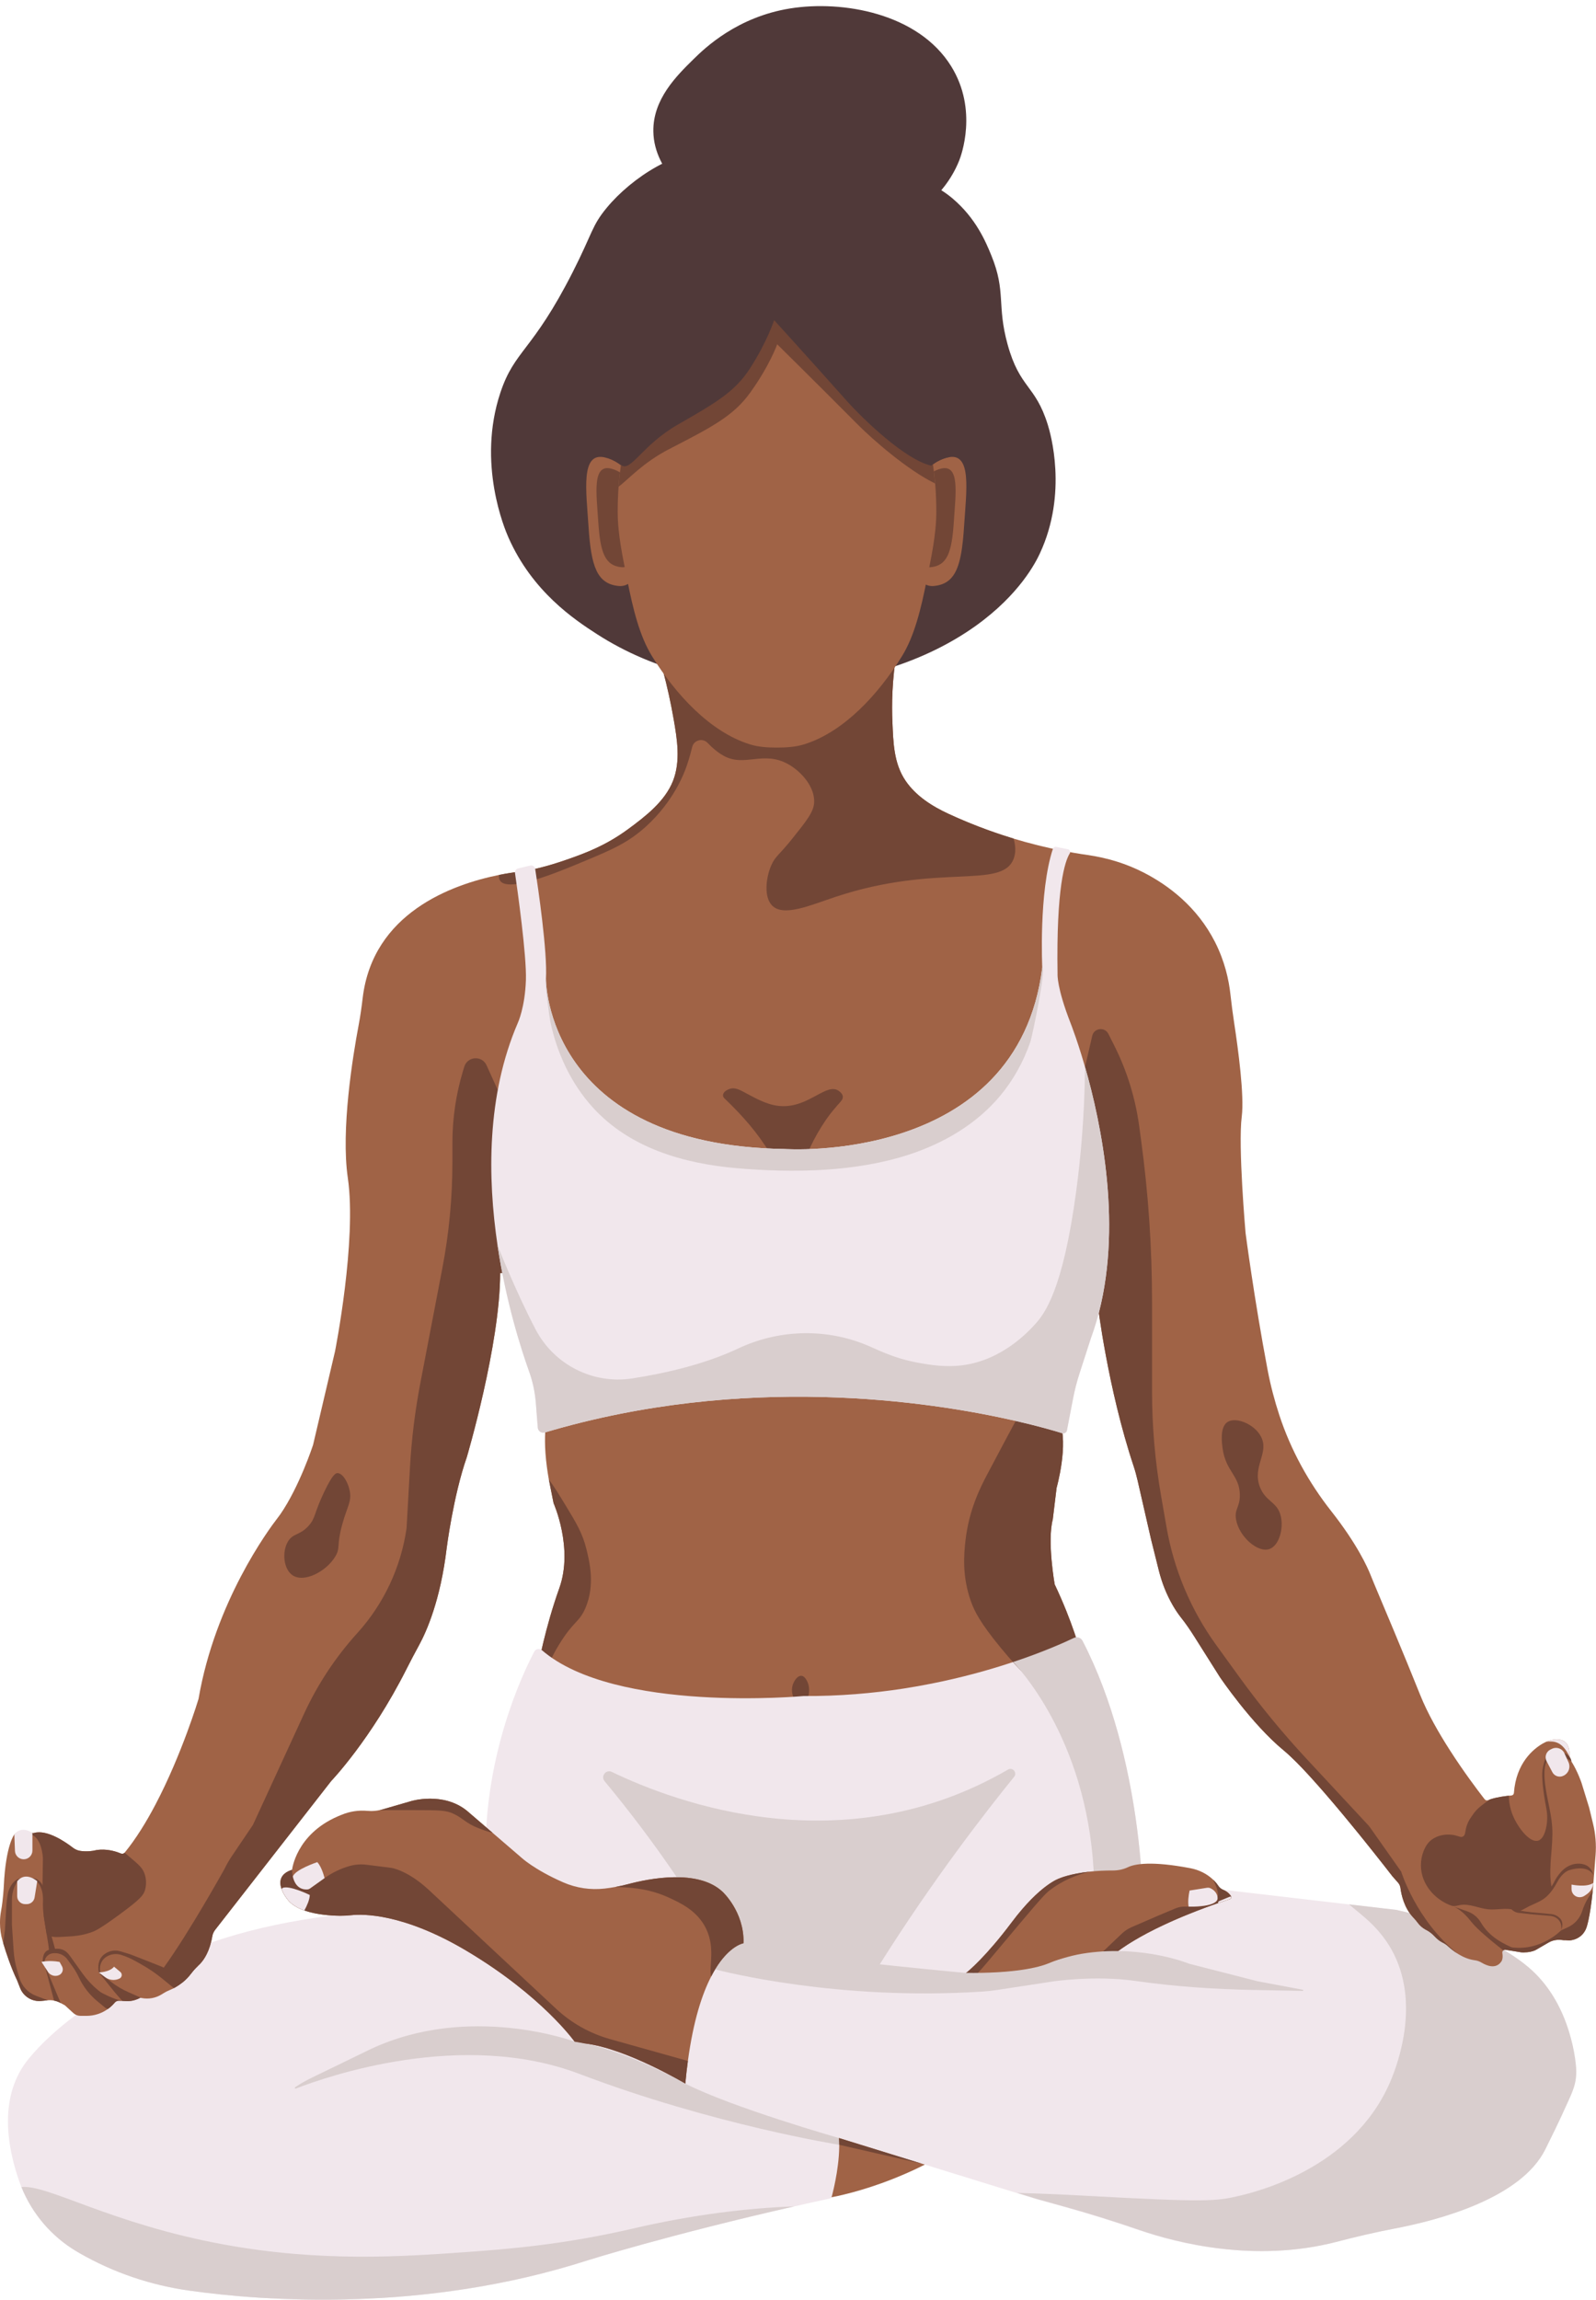 <?xml version="1.0" encoding="UTF-8"?><svg xmlns="http://www.w3.org/2000/svg" xmlns:xlink="http://www.w3.org/1999/xlink" height="490.4" preserveAspectRatio="xMidYMid meet" version="1.0" viewBox="0.0 -1.3 340.4 490.4" width="340.4" zoomAndPan="magnify"><defs><clipPath id="a"><path d="M 1 347 L 336 347 L 336 489.09 L 1 489.09 Z M 1 347"/></clipPath><clipPath id="b"><path d="M 0 137 L 340.371 137 L 340.371 429 L 0 429 Z M 0 137"/></clipPath><clipPath id="c"><path d="M 4 465 L 170 465 L 170 489.09 L 4 489.09 Z M 4 465"/></clipPath></defs><g><g id="change1_1"><path d="M 151.367 43.699 C 148.297 41.621 139.488 35.676 139.348 26.727 C 139.242 19.848 144.312 14.859 147.934 11.301 C 150.398 8.875 157.273 2.301 168.539 0.5 C 179.695 -1.285 195.855 1.5 202.879 12.844 C 208.656 22.176 204.953 31.992 204.594 32.898 C 201.211 41.422 193.578 45.41 190.859 46.785 C 178.051 53.242 161.848 50.777 151.367 43.699" fill="#503939"/></g><g id="change1_2"><path d="M 152.66 31.105 C 144.859 29.98 134.766 36.531 129.422 42.988 C 126.18 46.906 126.43 48.289 122.18 56.664 C 113.512 73.734 109.77 73.289 106.727 82.418 C 101.695 97.516 107.664 111.555 108.445 113.324 C 113.551 124.879 122.531 130.836 127.328 133.926 C 152.336 150.039 187.113 147.121 208.027 132.211 C 217.512 125.449 220.938 118.523 221.766 116.758 C 227.809 103.852 224.012 90.988 223.48 89.285 C 220.801 80.668 217.512 81.621 214.895 72.117 C 212.582 63.711 214.598 60.938 211.461 53.23 C 210.262 50.273 208.148 45.238 203.172 41.027 C 197.609 36.312 188.578 34.012 181.074 34.41 C 174.773 34.75 173.07 36.777 166.867 36.066 C 159.492 35.215 158.785 31.984 152.66 31.105" fill="#503939"/></g><g id="change2_1"><path d="M 176.098 467.457 C 176.098 467.457 191.559 465.316 207.234 454.324 L 183.215 450.254 L 176.098 451.461 L 176.098 467.457" fill="#a06346"/></g><g id="change2_2"><path d="M 230.441 350.996 L 218.566 355.781 L 216.805 356.492 L 204.184 359.75 L 196.711 360.785 L 181.523 362.887 L 180.641 363.008 L 152.68 363.008 L 128.047 359.953 L 120.367 356.41 L 116.586 354.66 L 114.812 353.848 C 114.812 353.848 116.238 345.906 119.293 337.355 C 122.348 328.809 118.07 319.238 118.07 319.238 L 117.055 314.16 C 116.887 313.234 116.75 312.352 116.641 311.52 C 115.539 303.211 117.055 299.492 117.055 299.492 L 141.684 296.645 L 154.102 295.422 L 174.316 294.199 L 191.355 294.199 L 206.625 296.234 L 216.754 299.113 L 217.859 299.43 L 225.965 301.73 C 228 306.617 225.352 315.98 225.352 315.98 L 224.539 322.699 C 223.316 327.383 224.945 336.543 224.945 336.543 C 228.812 344.684 230.441 350.996 230.441 350.996" fill="#a06346"/></g><g id="change3_1"><path d="M 169.016 358.199 C 169.258 357.215 170.062 355.977 170.926 356.047 C 171.812 356.121 172.301 357.551 172.359 357.719 C 173.043 359.738 171.965 362.441 170.926 362.496 C 169.918 362.551 168.527 360.156 169.016 358.199" fill="#724636"/></g><g id="change3_2"><path d="M 124.891 341.531 C 123.555 344.703 122.336 344.289 119.191 349.469 C 117.566 352.145 117.105 353.547 116.586 354.66 L 114.812 353.848 C 114.812 353.848 116.238 345.906 119.293 337.355 C 122.348 328.809 118.07 319.238 118.07 319.238 L 117.059 314.18 C 118.211 315.727 119.375 317.641 120.41 319.34 C 122.934 323.48 124.246 325.637 125.094 329.113 C 125.746 331.777 126.941 336.672 124.891 341.531" fill="#724636"/></g><g clip-path="url(#a)" id="change4_13"><path d="M 335.676 443.129 C 335.227 444.855 334.371 446.52 333.648 448.141 C 332.297 451.145 330.852 454.109 329.379 457.059 C 324.188 467.438 306.844 472.102 297.168 473.938 C 293.012 474.727 288.895 475.707 284.801 476.766 C 267.484 481.246 250.859 476.984 242.883 474.242 C 237.617 472.426 232.301 470.754 226.934 469.266 L 221.078 467.641 L 216.758 466.305 L 178.941 454.613 C 179.289 459.527 177.824 465.5 177.414 467.055 C 177.352 467.289 177.16 467.473 176.922 467.523 C 174.34 468.078 171.824 468.641 169.391 469.191 C 142.691 475.246 125.398 480.672 125.398 480.672 C 90.348 491.961 56.273 489.375 40.406 487.156 C 32.164 486 24.199 483.316 16.984 479.164 C 16.801 479.062 16.625 478.957 16.449 478.855 C 11.066 475.691 6.895 470.836 4.566 465.066 C 4.398 464.652 4.242 464.234 4.094 463.805 C 1.48 456.32 -0.352 445.613 6.105 437.719 C 17.098 424.281 39.898 414.918 39.898 414.918 C 67.176 403.312 104.578 405.93 104.578 405.93 C 100.988 383.562 107.918 364 111.969 354.98 C 112.191 354.484 112.406 354.02 112.609 353.59 C 113.145 352.453 113.609 351.543 113.949 350.891 C 114.27 350.289 115.062 350.137 115.582 350.586 C 131.215 364.098 171.406 360.359 171.406 360.359 C 178.988 360.406 186.129 359.777 192.645 358.777 C 194.762 358.449 196.812 358.086 198.785 357.688 C 205.105 356.43 210.691 354.875 215.332 353.355 C 215.586 353.27 215.836 353.188 216.086 353.105 C 222.512 350.969 227.027 348.934 229.047 347.969 C 229.723 347.645 230.531 347.914 230.879 348.578 C 237.457 361.254 240.66 375.66 242.215 386.395 C 243.117 392.641 243.465 397.641 243.594 400.328 C 243.617 400.781 243.633 401.172 243.645 401.492 C 243.66 401.848 243.664 402.113 243.672 402.281 C 243.676 402.43 243.676 402.496 243.676 402.496 L 247.523 402.16 L 257.516 401.277 L 262.418 401.852 L 287.516 404.777 L 297.621 405.961 C 297.621 405.961 315.738 409.625 325.852 418.234 C 327.914 419.992 329.664 422.094 331.086 424.398 C 332.535 426.762 333.648 429.328 334.461 431.98 C 335.031 433.844 335.469 435.754 335.746 437.68 C 336.012 439.535 336.152 441.285 335.676 443.129" fill="#f1e7ec"/></g><g id="change3_3"><path d="M 230.441 350.996 L 218.566 355.781 C 217.18 354.391 215.547 352.633 213.445 350.078 C 209.035 344.719 207.855 342.285 207.133 340.309 C 205.129 334.812 205.613 329.973 205.91 327.281 C 206.652 320.613 209.125 315.816 210.594 313.031 C 213.477 307.562 215.867 303.09 217.859 299.43 L 225.965 301.73 C 228 306.617 225.352 315.98 225.352 315.98 L 224.539 322.699 C 223.316 327.383 224.945 336.543 224.945 336.543 C 228.812 344.684 230.441 350.996 230.441 350.996" fill="#724636"/></g><g id="change5_1"><path d="M 335.879 443.129 C 335.43 444.855 334.578 446.52 333.852 448.141 C 332.5 451.148 331.055 454.109 329.582 457.059 C 324.391 467.438 307.047 472.102 297.371 473.938 C 293.215 474.727 289.098 475.707 285.004 476.77 C 267.688 481.246 251.062 476.984 243.09 474.238 C 237.82 472.426 232.504 470.754 227.133 469.266 L 221.281 467.641 L 216.961 466.309 C 221.258 466.43 226.246 466.625 231.766 466.93 C 257.25 468.344 259.488 468.086 264.336 466.93 C 267.812 466.102 288.188 461.246 296.297 443.113 C 297.461 440.516 303.098 427.066 297.316 415.426 C 294.531 409.828 290.305 407.004 287.719 404.781 L 297.824 405.961 C 297.824 405.961 315.941 409.625 326.055 418.234 C 328.121 419.988 329.871 422.094 331.289 424.398 C 332.742 426.762 333.852 429.328 334.664 431.98 C 335.234 433.84 335.676 435.754 335.949 437.68 C 336.215 439.535 336.355 441.285 335.879 443.129" fill="#d9cece"/></g><g clip-path="url(#b)" id="change2_8"><path d="M 340.309 394.289 L 339.762 401.277 C 339.742 401.445 339.73 401.605 339.715 401.766 C 339.109 407.895 338.336 409.828 338.336 409.828 C 337.316 412.477 334.672 412.477 334.672 412.477 L 333.719 412.414 L 333.23 412.387 L 332.727 412.352 C 332.559 412.344 332.391 412.344 332.227 412.352 C 331.543 412.387 330.871 412.586 330.273 412.93 L 329.371 413.453 L 327.547 414.512 C 326.77 414.898 325.902 415.012 325.211 415.02 C 324.773 415.023 324.402 414.992 324.168 414.961 C 323.984 414.938 323.883 414.918 323.883 414.918 L 321.098 414.473 C 320.914 414.445 320.75 414.5 320.629 414.602 C 320.477 414.734 320.391 414.938 320.426 415.156 C 320.645 416.418 320.219 416.953 320.219 416.953 C 319.047 418.711 317.035 417.836 315.992 417.207 C 315.547 416.934 315.051 416.766 314.531 416.699 C 312.008 416.383 309.832 414.645 308.816 413.699 C 308.457 413.359 308.035 413.105 307.59 412.887 C 306.973 412.59 306.367 412.031 305.914 411.551 C 305.422 411.027 304.852 410.578 304.215 410.254 C 304.195 410.242 304.176 410.234 304.156 410.223 C 303.297 409.77 302.773 409.23 302.469 408.82 C 302.141 408.387 301.793 407.965 301.414 407.57 C 299.473 405.539 298.883 402.699 298.707 401.387 C 298.703 401.363 298.699 401.34 298.699 401.316 C 298.684 401.195 298.656 401.074 298.625 400.965 C 298.535 400.66 298.379 400.379 298.164 400.137 L 298.109 400.074 L 297.012 398.836 C 297.012 398.836 294.238 395.238 290.5 390.605 C 285.168 384.008 277.871 375.312 273.805 371.965 C 266.883 366.266 260.16 356.289 260.16 356.289 L 254.676 347.598 C 253.801 346.215 252.875 344.863 251.855 343.582 C 251.203 342.758 250.609 341.844 250.09 340.938 C 248.773 338.648 247.809 336.176 247.164 333.613 L 245.508 326.977 L 242.629 314.391 C 242.398 313.383 242.129 312.387 241.805 311.406 C 236.23 294.668 234.105 276.691 234.105 276.691 L 232.848 276.109 L 218.758 269.609 L 212.934 266.922 L 145.551 268.551 L 121.988 269.539 L 121.969 269.539 L 111.883 269.961 L 106.672 270.18 C 106.672 285.445 99.547 309.469 99.547 309.469 C 96.695 317.609 95.27 328.809 95.27 328.809 C 93.961 339.859 90.992 346.547 89.402 349.469 C 88.465 351.188 87.551 352.918 86.668 354.668 C 79.098 369.668 70.637 378.48 70.637 378.48 L 51.305 403.266 L 45.91 410.188 C 45.895 410.211 45.871 410.234 45.855 410.262 C 45.801 410.332 45.75 410.41 45.703 410.488 C 45.492 410.824 45.348 411.195 45.281 411.586 C 45.215 411.969 45.145 412.328 45.059 412.672 C 44.359 415.566 43.137 417.082 42.328 417.805 C 42.281 417.844 42.238 417.887 42.195 417.93 C 41.664 418.422 41.188 418.969 40.746 419.547 C 40.461 419.926 40.16 420.27 39.855 420.578 L 39.785 420.648 C 39.461 420.977 39.133 421.262 38.812 421.516 C 38.191 422.008 37.594 422.379 37.086 422.645 C 36.723 422.836 36.406 422.977 36.164 423.074 C 35.727 423.246 35.305 423.465 34.906 423.715 L 34.504 423.965 C 33.219 424.77 31.676 425.051 30.199 424.754 C 30.109 424.734 30.016 424.715 29.926 424.691 C 29.531 424.914 29.117 425.086 28.688 425.207 C 28.098 425.379 27.48 425.445 26.859 425.41 L 26.805 425.41 L 26.066 425.367 L 26.039 425.367 L 25.426 425.332 C 25.188 425.32 24.961 425.379 24.762 425.492 C 24.648 425.562 24.547 425.648 24.457 425.754 C 24.348 425.887 24.23 426.016 24.109 426.141 C 24.078 426.18 24.039 426.215 24.004 426.25 C 23.906 426.348 23.805 426.441 23.703 426.535 C 23.477 426.746 23.234 426.938 22.98 427.113 C 21.672 428.043 20.094 428.559 18.457 428.559 L 17.176 428.559 C 16.602 428.559 16.051 428.344 15.629 427.953 L 13.844 426.316 L 12.945 425.828 L 12.855 425.781 C 12.441 425.555 11.992 425.395 11.531 425.305 C 11.09 425.215 10.637 425.195 10.184 425.238 L 10.18 425.238 L 8.797 425.379 C 6.844 425.57 5 424.445 4.289 422.617 L 3.664 421.023 C 2.352 418.281 1.316 415.164 0.688 413.062 C 0.637 412.887 0.586 412.723 0.539 412.562 C 0.18 411.328 0 410.051 0 408.77 L 0 408.566 C 0 407.746 0.086 406.934 0.234 406.129 C 0.664 403.863 0.812 400.871 0.812 400.871 C 1.219 392.117 3.055 389.879 3.055 389.879 C 4.426 388.508 5.91 389.074 6.566 389.449 C 6.766 389.559 7 389.602 7.223 389.559 C 7.254 389.559 7.281 389.551 7.309 389.543 C 10.113 388.785 14.094 391.582 15.535 392.695 C 15.996 393.055 16.531 393.289 17.105 393.383 C 18.602 393.613 19.949 393.34 19.949 393.34 C 20.336 393.242 20.715 393.18 21.086 393.148 C 21.199 393.137 21.312 393.129 21.426 393.121 C 23.34 393.027 25.012 393.609 25.793 393.941 C 26.066 394.055 26.383 393.984 26.578 393.766 C 26.586 393.758 26.594 393.75 26.602 393.738 C 29.004 390.797 31.211 387.207 33.156 383.504 C 38.82 372.738 42.344 360.973 42.344 360.973 C 45.887 340.258 57.305 324.848 59.18 322.422 C 59.379 322.164 59.574 321.91 59.762 321.641 C 63.867 315.723 66.77 306.82 66.77 306.82 L 71.453 286.871 C 71.453 286.871 76.137 263.258 74.184 249.879 C 72.684 239.598 75.238 223.941 76.504 217.23 C 76.859 215.352 77.121 213.461 77.348 211.559 C 79.488 193.406 96.332 187.309 106.426 185.273 C 108.164 184.922 109.711 184.695 110.938 184.543 C 110.98 184.535 111.027 184.531 111.074 184.523 C 113.379 184.234 116.684 183.508 121.41 181.824 C 124.777 180.633 129.184 179.027 133.949 175.52 C 137.633 172.809 141.824 169.598 143.547 165.203 C 145.188 161.016 144.422 156.297 143.684 152.086 C 143.07 148.559 142.301 145.047 141.371 141.59 C 141.273 141.227 141.172 140.863 141.074 140.504 C 157.816 139.453 174.562 138.402 191.309 137.352 C 190.234 143.707 190.172 148.988 190.34 152.719 C 190.527 157.031 190.617 161.449 193.117 165.156 C 195.336 168.441 198.809 170.629 202.348 172.262 C 207.57 174.676 213.984 177.125 221.484 178.98 C 223.129 179.383 224.734 179.742 226.297 180.051 C 227.219 180.234 228.125 180.398 229.02 180.551 C 230.016 180.727 230.996 180.879 231.953 181.016 C 236.172 181.621 240.277 182.867 244.055 184.828 C 249.219 187.504 255.328 192.059 259.148 199.59 C 261.219 203.676 262.09 207.609 262.434 210.777 C 262.656 212.812 262.926 214.836 263.23 216.855 C 264.078 222.387 265.418 232.355 264.844 236.793 C 264.031 243.102 265.66 261.629 265.66 261.629 C 265.66 261.629 267.492 275.676 270.344 290.742 C 271.008 294.25 271.891 297.52 272.859 300.465 C 275.301 307.898 279.102 314.805 283.941 320.949 C 289.465 327.969 291.684 332.934 292.32 334.551 C 292.559 335.152 292.797 335.746 293.051 336.344 C 294.641 340.102 299.547 351.734 302.914 360.156 C 304.465 364.035 306.871 368.238 309.262 371.957 C 312.195 376.531 315.105 380.375 316.336 381.969 C 316.465 382.129 316.574 382.27 316.664 382.383 C 316.676 382.395 316.68 382.402 316.691 382.414 C 316.734 382.465 316.789 382.508 316.848 382.539 C 316.871 382.555 316.902 382.566 316.93 382.574 C 317.031 382.613 317.137 382.621 317.242 382.605 C 317.285 382.598 317.332 382.586 317.375 382.566 C 317.473 382.527 317.574 382.488 317.68 382.449 C 317.715 382.441 317.754 382.426 317.789 382.414 C 317.84 382.395 317.887 382.379 317.938 382.359 C 318.629 382.141 319.398 381.969 320.117 381.848 C 320.746 381.742 321.34 381.668 321.812 381.617 C 321.914 381.609 322.008 381.602 322.098 381.594 C 322.152 381.586 322.203 381.582 322.25 381.574 C 322.289 381.574 322.324 381.57 322.359 381.566 C 322.641 381.547 322.871 381.316 322.891 381.031 C 323.359 374.574 327.109 371.602 329.043 370.488 C 329.242 370.371 329.445 370.27 329.656 370.172 C 329.715 370.145 329.777 370.117 329.836 370.094 C 330.324 369.887 330.84 369.738 331.363 369.668 C 334.406 369.254 334.766 371.523 334.742 372.789 C 334.742 372.926 334.75 373.062 334.766 373.195 C 334.777 373.262 334.785 373.324 334.797 373.387 C 334.859 373.715 334.984 374.031 335.156 374.312 L 335.156 374.316 C 335.164 374.328 335.176 374.336 335.18 374.348 C 336.508 376.461 337.316 378.887 337.316 378.887 L 338.945 384.18 L 339.77 387.59 C 340.305 389.777 340.484 392.043 340.309 394.289" fill="#a06346"/></g><g id="change3_4"><path d="M 216.18 177.52 C 210.922 175.926 206.297 174.082 202.352 172.262 C 198.812 170.629 195.336 168.441 193.117 165.152 C 190.617 161.445 190.527 157.031 190.34 152.719 C 190.176 148.992 190.234 143.707 191.309 137.352 C 178.645 138.145 163.945 138.941 151.281 139.734 C 149.449 141.355 148.066 143.184 147.309 145.207 C 146.867 144.414 146.293 143.715 145.555 143.148 C 144.43 142.297 142.949 141.758 141.371 141.59 C 142.297 145.047 143.07 148.559 143.684 152.082 C 144.422 156.297 145.188 161.016 143.547 165.203 C 141.824 169.598 137.633 172.809 133.949 175.52 C 129.184 179.023 124.777 180.629 121.41 181.824 C 116.59 183.539 113.242 184.262 110.938 184.543 C 109.707 184.691 108.168 184.922 106.426 185.273 C 106.371 185.758 106.441 186.18 106.672 186.512 C 108.453 189.086 118.914 184.719 124.383 182.438 C 130.387 179.934 133.914 178.461 137.816 174.906 C 143.695 169.551 145.91 163.574 146.367 162.285 C 146.512 161.875 147.098 160.219 147.629 158.008 C 147.984 156.508 149.867 156.004 150.93 157.125 C 151.992 158.254 153.16 159.199 154.309 159.844 C 158.828 162.379 162.793 158.645 168.148 161.676 C 170.938 163.254 173.793 166.488 173.645 169.816 C 173.559 171.809 172.027 173.723 168.965 177.555 C 166.102 181.133 165.348 181.266 164.484 183.254 C 163.371 185.82 162.859 189.961 164.688 191.805 C 167.117 194.254 172.816 191.742 178.125 189.973 C 200.004 182.672 213.676 188.441 216.191 181.828 C 216.711 180.465 216.609 178.98 216.18 177.52" fill="#724636"/></g><g id="change3_5"><path d="M 292.023 388.117 C 291.453 389.004 290.945 389.84 290.504 390.605 C 290.414 390.496 290.324 390.391 290.242 390.285 C 290.098 390.105 289.953 389.93 289.805 389.746 C 287.641 387.078 285.199 384.133 282.809 381.367 C 282.703 381.242 282.598 381.121 282.492 381 C 282.031 380.469 281.574 379.945 281.117 379.434 C 280.941 379.227 280.762 379.027 280.582 378.832 C 279.641 377.777 278.727 376.773 277.852 375.855 C 277.707 375.703 277.562 375.555 277.422 375.406 C 277.137 375.109 276.855 374.824 276.582 374.547 C 276.512 374.48 276.441 374.41 276.375 374.344 C 275.43 373.395 274.559 372.59 273.805 371.965 C 266.883 366.266 260.164 356.289 260.164 356.289 L 254.676 347.598 C 253.801 346.215 252.875 344.863 251.855 343.582 C 251.203 342.758 250.609 341.844 250.09 340.938 C 248.77 338.648 247.809 336.176 247.164 333.613 L 245.508 326.977 L 242.629 314.391 C 242.398 313.383 242.129 312.387 241.805 311.406 C 236.23 294.668 234.105 276.695 234.105 276.695 L 232.848 276.109 L 218.758 269.609 L 218.637 268.957 L 228.359 239.375 L 228.406 239.234 L 232.957 219.574 C 233.344 217.895 235.625 217.621 236.398 219.16 L 237.633 221.613 C 240.352 227.016 242.152 232.828 242.969 238.82 L 243.371 241.789 C 244.93 253.238 245.711 264.781 245.711 276.332 L 245.711 295.352 C 245.711 302.84 246.355 310.312 247.641 317.688 L 248.805 324.379 C 250.387 333.453 254.012 342.051 259.414 349.512 L 264.359 356.344 C 268.754 362.41 273.508 368.199 278.605 373.684 L 292.023 388.117" fill="#724636"/></g><g id="change3_6"><path d="M 325.211 415.016 C 324.441 415.027 323.883 414.918 323.883 414.918 L 321.098 414.473 C 320.918 414.441 320.75 414.496 320.629 414.602 C 318.137 412.641 314.969 410.02 313.805 408.504 C 311.961 406.105 310.363 405.379 310.078 405.266 L 312.969 406.281 C 314.219 406.723 315.258 407.609 315.918 408.758 C 316.434 409.648 317.312 410.793 318.812 411.926 C 320.652 413.32 323.301 414.375 325.211 415.016" fill="#724636"/></g><g id="change3_7"><path d="M 169.867 259.992 C 169.223 254.621 167.176 249.516 164.383 244.867 C 161.664 240.348 158.426 236.66 154.621 233.02 C 154.469 232.875 154.316 232.723 154.254 232.527 C 153.91 231.488 155.574 230.734 156.41 230.77 C 157.398 230.812 158.375 231.418 159.215 231.867 C 161.711 233.195 164.211 234.594 167.145 234.578 C 172.781 234.551 176.355 229.551 178.871 231.305 C 179.746 231.914 180.125 232.676 179.324 233.578 C 178.211 234.84 177.148 236.047 176.191 237.445 C 174.863 239.391 173.684 241.434 172.703 243.566 C 170.414 248.539 169.262 254.008 169.809 259.461 C 169.828 259.637 169.848 259.816 169.867 259.992" fill="#724636"/></g><g id="change2_3"><path d="M 202.152 96.238 C 201.504 96.387 200.852 96.629 200.215 96.953 C 200.211 96.953 200.211 96.957 200.211 96.957 C 200.105 97.012 200 97.066 199.898 97.125 C 199.891 97.129 199.879 97.133 199.871 97.137 C 199.766 97.199 199.66 97.262 199.559 97.324 C 199.516 97.352 199.477 97.375 199.438 97.402 C 199.363 97.449 199.289 97.496 199.219 97.547 C 199.176 97.574 199.129 97.605 199.086 97.637 C 199.016 97.684 198.949 97.734 198.879 97.785 C 198.836 97.816 198.789 97.848 198.746 97.883 C 198.676 97.938 198.605 97.992 198.539 98.047 C 198.496 98.078 198.457 98.109 198.418 98.145 C 198.328 98.219 198.238 98.293 198.152 98.371 C 198.133 98.387 198.113 98.402 198.094 98.418 C 197.988 98.512 197.887 98.609 197.781 98.711 C 197.746 98.742 197.715 98.777 197.68 98.812 C 197.609 98.879 197.539 98.949 197.469 99.023 C 197.43 99.062 197.391 99.105 197.352 99.145 C 197.285 99.215 197.223 99.285 197.16 99.355 C 197.121 99.398 197.082 99.441 197.043 99.484 C 196.977 99.562 196.914 99.637 196.848 99.715 C 196.816 99.758 196.781 99.797 196.746 99.84 C 196.668 99.938 196.59 100.035 196.512 100.137 C 196.496 100.16 196.477 100.184 196.461 100.207 C 196.363 100.332 196.27 100.461 196.176 100.594 C 196.156 100.625 196.133 100.66 196.113 100.691 C 196.043 100.793 195.973 100.895 195.906 100.996 C 195.875 101.043 195.848 101.09 195.816 101.137 C 195.758 101.23 195.699 101.328 195.641 101.426 C 195.609 101.473 195.578 101.523 195.551 101.574 C 195.492 101.676 195.434 101.773 195.379 101.879 C 195.352 101.926 195.324 101.973 195.297 102.023 C 195.234 102.141 195.172 102.266 195.105 102.391 C 195.09 102.422 195.074 102.449 195.059 102.48 C 194.98 102.641 194.902 102.801 194.828 102.965 C 194.816 102.992 194.805 103.016 194.793 103.043 C 194.73 103.18 194.672 103.316 194.609 103.461 C 194.59 103.512 194.566 103.562 194.547 103.617 C 194.5 103.734 194.449 103.852 194.406 103.973 C 194.383 104.031 194.359 104.094 194.336 104.152 C 194.293 104.273 194.25 104.391 194.211 104.512 C 194.188 104.57 194.168 104.633 194.145 104.695 C 194.102 104.824 194.059 104.961 194.016 105.098 C 194 105.145 193.984 105.195 193.969 105.246 C 193.914 105.43 193.859 105.621 193.809 105.812 C 193.801 105.836 193.797 105.863 193.789 105.887 C 193.746 106.055 193.703 106.219 193.66 106.391 C 193.645 106.457 193.633 106.527 193.617 106.594 C 193.586 106.727 193.559 106.855 193.531 106.988 C 193.516 107.066 193.496 107.148 193.48 107.227 C 193.457 107.352 193.434 107.477 193.41 107.602 C 193.398 107.688 193.383 107.773 193.367 107.855 C 193.348 107.988 193.328 108.117 193.309 108.25 C 193.297 108.332 193.281 108.414 193.27 108.496 C 193.25 108.66 193.227 108.828 193.211 109 C 193.203 109.047 193.195 109.09 193.191 109.137 C 192.367 116.707 195.031 124.051 199.16 123.66 C 200.035 123.578 200.785 123.383 201.438 123.059 C 203.848 121.863 204.863 118.953 205.387 113.836 C 205.477 112.93 205.555 111.961 205.621 110.914 C 206.109 103.312 207.348 95.047 202.152 96.238" fill="#a06346"/></g><g id="change2_4"><path d="M 125.516 110.914 C 126.066 119.473 127.309 123.223 131.98 123.66 C 136.105 124.051 138.773 116.707 137.949 109.137 C 137.121 101.562 133.031 97.168 128.988 96.238 C 123.793 95.047 125.027 103.312 125.516 110.914" fill="#a06346"/></g><g id="change3_8"><path d="M 127.594 109.871 C 128.016 116.438 128.969 119.316 132.551 119.652 C 135.719 119.949 137.766 114.316 137.133 108.508 C 136.496 102.695 133.355 99.32 130.258 98.609 C 126.27 97.695 127.219 104.035 127.594 109.871" fill="#724636"/></g><g id="change3_9"><path d="M 203.441 109.871 C 203.02 116.438 202.066 119.316 198.48 119.652 C 195.312 119.949 193.27 114.316 193.902 108.508 C 194.535 102.695 197.676 99.32 200.777 98.609 C 204.766 97.695 203.816 104.035 203.441 109.871" fill="#724636"/></g><g id="change5_2"><path d="M 216.297 377.586 C 210.367 384.887 198.953 399.566 187.629 417.586 C 186.535 419.324 185.441 421.098 184.355 422.895 C 183.934 422.863 183.508 422.828 183.086 422.797 C 174.18 422.066 165.293 420.207 156.477 418.738 C 155.926 417.742 155.355 416.723 154.766 415.691 C 148.523 404.754 140.09 391.945 128.949 378.516 C 128.066 377.457 129.254 375.941 130.492 376.539 C 144.258 383.18 179.965 396.383 214.984 376.047 C 215.973 375.473 217.02 376.695 216.297 377.586" fill="#d9cece"/></g><g id="change2_5"><path d="M 199.699 107.809 C 199.699 112.723 198.586 117.66 197.676 122.281 C 196.434 128.602 195.023 134.332 192.379 138.621 C 187.316 146.82 180.008 154.715 171.641 157.383 C 169.719 157.992 167.738 158.113 165.719 158.113 C 163.746 158.113 161.812 158.008 159.934 157.422 C 151.516 154.801 144.16 146.871 139.074 138.641 C 136.418 134.344 135.008 128.602 133.762 122.27 C 132.852 117.652 131.742 112.719 131.742 107.809 C 131.742 80.387 146.953 58.16 165.719 58.16 C 184.484 58.16 199.699 80.387 199.699 107.809" fill="#a06346"/></g><g id="change2_6"><path d="M 158.582 413.086 C 158.582 413.086 155.062 413.598 151.68 420.168 C 149.758 423.891 147.883 429.555 146.715 438.176 C 146.508 439.695 146.324 441.305 146.164 443.012 C 146.164 443.012 133.543 435.477 124.789 434.461 L 122.551 434.055 C 122.551 434.055 115.629 424.281 99.547 414.715 C 85.977 406.641 77.336 406.828 74.965 407.086 C 74.152 407.176 73.332 407.223 72.516 407.215 C 69.586 407.184 63.855 406.742 61.477 403.926 C 61.477 403.926 57.203 399.039 62.293 397.41 C 62.293 397.41 63.105 389.879 72.062 386.012 L 72.887 385.672 C 74.621 384.957 76.496 384.672 78.363 384.844 C 78.625 384.867 78.891 384.879 79.152 384.879 C 79.77 384.879 80.387 384.812 80.992 384.684 C 81.191 384.641 81.391 384.59 81.586 384.535 L 87.738 382.754 C 87.738 382.754 94.457 380.719 99.547 384.789 L 105.059 389.527 L 111.148 394.766 C 111.148 394.766 113.891 397.367 120.156 400.102 C 122.922 401.309 125.953 401.754 128.949 401.414 C 129.73 401.324 130.508 401.211 131.281 401.066 C 132.184 400.902 133.078 400.703 133.969 400.469 C 138.402 399.285 148.891 397.195 154.102 402.094 C 154.102 402.094 158.785 406.367 158.582 413.086" fill="#a06346"/></g><g id="change5_3"><path d="M 243.645 401.492 L 233.395 402.602 C 233.395 373.082 219.09 356.305 216.086 353.105 C 222.512 350.969 227.027 348.934 229.047 347.969 C 229.723 347.645 230.531 347.914 230.879 348.578 C 237.457 361.254 240.66 375.66 242.215 386.395 C 243.117 392.641 243.465 397.641 243.594 400.328 C 243.617 400.781 243.633 401.172 243.645 401.492" fill="#d9cece"/></g><g id="change2_7"><path d="M 262.32 403.672 C 259.559 404.551 245.82 409.098 237.973 415.121 C 237.973 415.121 236.68 415.137 234.824 415.254 C 231.512 415.473 226.402 416.02 223.688 417.418 C 220.617 419 212.613 419.434 208.434 419.555 C 207.18 419.59 206.27 419.598 205.941 419.602 C 205.855 419.602 205.809 419.602 205.809 419.602 C 205.809 419.602 205.852 419.57 205.93 419.508 C 206.629 418.961 210.305 415.914 215.785 408.605 C 221.891 400.465 225.965 399.242 225.965 399.242 C 225.965 399.242 228.109 398.266 232.477 397.801 C 233.879 397.652 235.504 397.555 237.359 397.562 C 238.465 397.562 239.562 397.34 240.559 396.863 C 242 396.172 245.523 395.477 253.91 397.078 C 255.719 397.43 257.41 398.254 258.738 399.52 C 258.855 399.633 258.977 399.75 259.09 399.871 C 259.367 400.168 259.621 400.477 259.82 400.789 C 260.078 401.191 260.449 401.508 260.895 401.684 C 261.398 401.887 262.066 402.277 262.551 403.035 C 262.703 403.27 262.586 403.586 262.32 403.672" fill="#a06346"/></g><g id="change4_1"><path d="M 335.18 400.566 C 335.18 400.566 338.402 401.258 339.844 400.199 C 339.762 401.176 339.246 402.062 338.441 402.621 L 338.012 402.914 C 337.688 403.141 337.301 403.262 336.906 403.262 C 335.953 403.262 335.18 402.488 335.18 401.535 L 335.18 400.566" fill="#f1e7ec"/></g><g id="change4_2"><path d="M 334.77 373.195 L 334.73 373.254 C 334.016 371.723 332.934 370.215 331.098 370.066 C 331.008 370.055 330.203 370.031 329.84 370.094 C 330.328 369.887 330.84 369.738 331.363 369.668 C 334.402 369.25 334.77 371.523 334.742 372.789 C 334.742 372.926 334.746 373.062 334.77 373.195" fill="#f1e7ec"/></g><g id="change3_10"><path d="M 330.066 374.281 C 330.023 374.324 329.98 374.363 329.941 374.402 C 330.004 374.324 330.051 374.289 330.066 374.281" fill="#724636"/></g><g id="change3_11"><path d="M 339.844 398.555 C 339.844 398.555 338.961 396.219 334.73 397.477 C 334.73 397.477 333.355 397.801 332.195 399.934 C 331.535 401.148 330.766 402.34 329.711 403.25 C 328.75 404.074 327.562 404.523 326.426 405.043 L 323.984 406.062 L 326.629 404.434 L 328.328 403.379 C 329.598 402.594 330.648 401.5 331.379 400.199 C 331.379 400.199 331.969 398.836 333.203 397.59 C 334.199 396.586 335.566 396.008 336.977 396.109 C 338.148 396.195 339.43 396.734 339.844 398.555" fill="#724636"/></g><g id="change3_12"><path d="M 332.941 410.336 C 332.941 410.336 333.395 408.676 331.961 407.695 C 331.566 407.426 331.102 407.281 330.629 407.242 L 326.426 406.875 L 323.91 406.598 C 323.184 406.516 322.527 406.117 322.121 405.508 L 321.949 405.246 C 322.945 405.785 324.035 406.137 325.16 406.281 L 326.629 406.469 L 330.82 406.852 C 331.105 406.875 331.383 406.941 331.648 407.047 C 332.461 407.379 333.828 408.27 332.941 410.336" fill="#724636"/></g><g id="change3_13"><path d="M 333.719 412.414 L 332.727 412.352 C 331.871 412.301 331.016 412.5 330.273 412.93 L 327.547 414.512 C 326.77 414.898 325.906 415.008 325.211 415.016 C 324.773 415.023 324.406 414.992 324.168 414.961 L 322.41 413.945 C 328.676 414.805 332.941 410.336 332.941 410.336 L 333.719 412.414" fill="#724636"/></g><g id="change3_14"><path d="M 339.715 401.762 C 339.109 407.895 338.336 409.828 338.336 409.828 C 337.316 412.473 334.672 412.473 334.672 412.473 L 333.719 412.414 L 333.23 412.387 L 332.941 410.336 L 334.402 409.664 C 335.137 409.328 335.781 408.844 336.305 408.254 C 336.828 407.66 337.227 406.961 337.469 406.191 C 337.773 405.227 338.191 404.301 338.711 403.434 L 339.715 401.762" fill="#724636"/></g><g id="change3_15"><path d="M 335.16 374.312 L 335.16 374.316 C 334.492 373.848 333.801 373.395 333.02 373.164 C 332.238 372.934 331.348 372.961 330.672 373.414 C 329.938 373.906 329.605 374.766 329.477 375.664 C 329.43 375.977 329.406 376.297 329.402 376.605 C 329.328 380.555 330.812 384.375 331.059 388.316 C 331.32 392.41 330.246 396.535 330.832 400.594 C 330.867 400.82 330.902 401.059 330.836 401.277 C 330.766 401.508 330.59 401.688 330.418 401.855 C 328.77 403.469 326.883 404.832 324.832 405.887 C 324.59 406.012 324.34 406.133 324.066 406.16 C 323.691 406.199 323.324 406.055 322.961 405.957 C 321.176 405.465 319.273 406.012 317.434 405.84 C 315.379 405.645 313.383 404.551 311.355 404.938 C 310.938 405.02 310.523 405.16 310.098 405.148 C 309.73 405.137 309.383 405.008 309.047 404.863 C 306.43 403.754 304.242 401.551 303.41 398.832 C 302.793 396.816 302.988 394.547 303.969 392.676 C 304.469 391.723 305.031 391.121 305.961 390.609 C 307.312 389.855 308.746 389.883 309.273 389.91 C 310.992 390.004 311.473 390.68 312.074 390.285 C 312.633 389.918 312.41 389.215 312.891 387.844 C 313.188 386.984 313.562 386.457 314.312 385.398 C 314.312 385.398 314.402 385.277 314.484 385.172 C 315.191 384.223 316.684 383.141 317.789 382.41 C 317.84 382.395 317.887 382.379 317.938 382.359 C 318.629 382.137 319.398 381.969 320.117 381.848 C 320.75 381.742 321.34 381.668 321.812 381.617 C 321.828 382.637 321.977 384.148 322.66 385.809 C 323.73 388.406 326.266 391.727 328.055 391.199 C 328.953 390.938 329.457 389.762 329.738 388.562 C 330.066 387.148 330.07 385.68 329.793 384.254 C 329.047 380.406 328.82 377.48 328.973 376.238 C 329.086 375.289 329.414 374.277 329.414 374.277 C 329.691 373.426 329.84 373.008 330.188 372.664 C 330.875 371.996 331.973 371.996 332.898 372.238 C 333.621 372.426 334.371 372.812 334.801 373.387 C 335 373.656 335.133 373.965 335.16 374.312" fill="#724636"/></g><g id="change4_3"><path d="M 330.715 371.75 L 331.027 371.602 C 332.023 371.129 333.211 371.562 333.668 372.566 L 334.535 374.473 C 335.012 375.523 334.59 376.762 333.57 377.301 L 333.492 377.34 C 332.625 377.801 331.551 377.469 331.094 376.602 L 329.871 374.277 C 329.379 373.352 329.762 372.199 330.715 371.75" fill="#f1e7ec"/></g><g id="change3_16"><path d="M 5.801 389.793 C 5.801 389.793 8.422 389.324 9.082 394.188 C 9.133 394.559 9.152 394.934 9.145 395.309 L 9.059 401.176 L 9.863 395.887 C 10.07 394.512 9.934 393.098 9.41 391.82 C 8.82 390.379 7.734 389.031 5.801 389.793" fill="#724636"/></g><g id="change3_17"><path d="M 6.535 399.234 C 6.535 399.234 9.449 398.578 9.656 403.461 C 9.676 403.914 9.699 404.371 9.738 404.824 C 9.883 406.559 10.164 408.277 10.574 409.965 L 10.789 410.848 L 11.805 414.512 L 10.383 414.918 C 10.629 414.844 10 411.504 9.949 411.172 C 9.586 408.797 9.035 406.355 9.172 403.957 C 9.172 403.953 9.406 399.836 6.535 399.234" fill="#724636"/></g><g id="change3_18"><path d="M 10.18 425.238 L 8.797 425.379 C 6.844 425.57 5 424.445 4.289 422.617 L 3.664 421.023 C 2.352 418.277 1.32 415.164 0.688 413.062 L 1.051 410.262 L 1.348 405.195 C 1.398 404.348 1.5 403.504 1.645 402.672 C 1.727 402.184 1.879 401.711 2.094 401.27 C 2.305 400.828 2.582 400.414 2.914 400.047 C 3.152 399.781 3.441 399.566 3.762 399.426 C 4.074 399.285 4.41 399.211 4.754 399.207 C 4.578 399.219 3.785 399.383 3.094 401.016 C 2.719 401.902 2.543 402.859 2.543 403.824 L 2.543 409.125 L 2.906 414.637 C 3.004 416.121 3.27 417.594 3.703 419.02 L 4.156 420.512 C 4.68 422.234 5.965 423.621 7.648 424.266 L 10.18 425.238" fill="#724636"/></g><g id="change4_4"><path d="M 5.051 395.172 C 6.082 395.172 6.914 394.336 6.914 393.305 L 6.914 389.562 C 6.914 389.562 4.684 387.844 3.055 389.879 L 3.188 393.379 C 3.227 394.379 4.051 395.172 5.051 395.172" fill="#f1e7ec"/></g><g id="change4_5"><path d="M 5.359 404.738 L 5.703 404.738 C 6.535 404.738 7.246 404.137 7.379 403.316 L 7.938 399.852 C 7.938 399.852 5.496 397.613 3.664 399.852 L 3.664 403.043 C 3.664 403.98 4.422 404.738 5.359 404.738" fill="#f1e7ec"/></g><g id="change3_19"><path d="M 30.738 398.02 C 30.363 397.121 29.809 396.531 28.703 395.578 C 27.902 394.887 27.199 394.277 26.582 393.766 C 26.383 393.984 26.066 394.055 25.793 393.938 C 25.012 393.609 23.34 393.023 21.426 393.121 C 21.312 393.129 21.203 393.137 21.09 393.145 C 21.086 393.145 21.086 393.145 21.086 393.145 C 20.715 393.18 20.336 393.242 19.949 393.34 C 19.949 393.34 18.602 393.609 17.109 393.379 C 16.535 393.289 15.992 393.051 15.535 392.695 C 14.094 391.578 10.113 388.781 7.309 389.543 C 7.281 389.551 7.254 389.555 7.227 389.562 L 9.125 392.539 L 9.574 396.434 L 9.367 398.758 L 9.203 398.633 L 9.059 401.379 L 9.344 404.266 L 9.344 407.363 L 9.949 411.172 L 10.238 410.965 C 10.27 411.066 10.312 411.16 10.383 411.254 C 10.836 411.867 11.973 411.797 14.25 411.66 C 15.773 411.57 17.566 411.461 19.746 410.641 C 20.258 410.449 21.262 410.043 25.445 406.977 C 30.02 403.633 30.637 402.785 30.941 401.684 C 31.039 401.34 31.449 399.719 30.738 398.02" fill="#724636"/></g><g id="change3_20"><path d="M 12.941 425.828 L 12.855 425.781 C 12.441 425.551 11.992 425.395 11.531 425.305 L 9.504 417.645 L 12.941 425.828" fill="#724636"/></g><g id="change3_21"><path d="M 260.773 307.637 C 261.465 312.496 264.359 313.301 264.438 317.406 C 264.492 320.121 263.238 320.441 263.625 322.699 C 264.246 326.328 268.234 329.891 270.75 329.012 C 272.758 328.309 273.793 324.797 273.191 322.09 C 272.48 318.875 269.945 318.996 268.715 315.777 C 267.02 311.355 270.809 308.504 268.918 304.988 C 267.473 302.301 263.539 300.777 261.793 301.934 C 260.121 303.043 260.609 306.484 260.773 307.637" fill="#724636"/></g><g id="change3_22"><path d="M 69.113 316.898 C 70.949 313.031 71.609 312.832 71.961 312.824 C 73.125 312.812 74.277 314.875 74.609 316.695 C 75.02 318.941 74.027 319.988 72.98 323.82 C 71.742 328.352 72.633 328.691 71.555 330.535 C 69.68 333.754 64.887 336.293 62.395 334.609 C 60.5 333.328 60.102 329.715 61.375 327.484 C 62.469 325.57 63.922 326.191 65.855 324.023 C 67.324 322.371 66.906 321.539 69.113 316.898" fill="#724636"/></g><g id="change5_4"><path d="M 178.938 454.613 C 178.938 454.613 156.141 448.102 146.164 443.012 C 146.164 443.012 132.934 435.477 122.551 434.055 C 122.551 434.055 100.156 425.707 78.984 435.684 L 66.27 441.859 C 65.121 442.418 64.012 443.059 62.949 443.777 C 62.789 443.887 62.918 444.133 63.098 444.062 C 69.742 441.477 98.539 431.426 123.566 440.934 C 152.066 451.766 178.992 456.055 178.992 456.055 L 178.938 454.613" fill="#d9cece"/></g><g id="change3_23"><path d="M 146.715 438.176 C 146.508 439.695 146.324 441.305 146.164 443.012 C 146.164 443.012 133.543 435.477 124.789 434.461 L 122.551 434.055 C 122.551 434.055 115.629 424.281 99.547 414.715 C 85.977 406.641 77.336 406.828 74.965 407.086 C 74.152 407.176 73.332 407.223 72.516 407.215 C 70.602 407.195 67.5 407 64.914 406.086 C 63.535 405.598 62.305 404.902 61.477 403.926 C 61.477 403.926 60.543 402.855 60.066 401.547 C 59.527 400.062 59.586 398.273 62.293 397.41 C 62.293 397.41 62.191 401.992 65.855 401.586 L 69.281 399.145 C 70.895 397.996 72.688 397.137 74.59 396.598 C 75.383 396.375 76.203 396.262 77.023 396.262 C 77.402 396.262 77.777 396.285 78.152 396.332 L 83.465 397.004 C 83.465 397.004 86.84 397.461 91.359 401.609 L 118.617 427.055 C 121.871 430.094 125.805 432.301 130.086 433.508 L 146.715 438.176" fill="#724636"/></g><g id="change3_24"><path d="M 262.32 403.672 C 261.812 403.832 260.93 404.121 259.777 404.516 C 254.695 406.277 244.375 410.211 237.973 415.121 C 237.973 415.121 236.68 415.137 234.824 415.254 L 239.277 411.016 C 239.883 410.438 240.59 409.973 241.359 409.641 L 247.191 407.117 L 250.695 405.648 C 251.301 405.395 251.949 405.266 252.605 405.266 L 254.598 405.266 C 260.527 405.078 259.637 403.262 259.637 403.262 C 260.031 402.477 259.438 400.902 258.738 399.52 C 258.855 399.633 258.977 399.75 259.09 399.871 C 259.367 400.168 259.621 400.477 259.82 400.789 C 260.078 401.191 260.449 401.508 260.895 401.684 C 261.398 401.887 262.066 402.277 262.551 403.035 C 262.57 403.066 262.586 403.098 262.594 403.129 C 262.672 403.348 262.551 403.598 262.32 403.672" fill="#724636"/></g><g id="change3_25"><path d="M 232.477 397.801 C 229.742 398.449 226.617 399.621 223.621 401.992 C 222.598 402.801 219.738 406.203 214.055 412.984 C 211.266 416.312 209.551 418.391 208.434 419.555 C 207.441 420.59 206.922 420.898 206.523 420.719 C 206.223 420.586 206.031 420.188 205.941 419.602 C 205.938 419.57 205.934 419.539 205.93 419.508 C 206.629 418.961 210.305 415.914 215.785 408.605 C 221.891 400.465 225.965 399.242 225.965 399.242 C 225.965 399.242 228.109 398.266 232.477 397.801" fill="#724636"/></g><g id="change3_26"><path d="M 105.059 389.527 C 103.941 389.277 102.707 388.793 102.09 388.555 C 99.359 387.492 98.812 386.457 96.797 385.5 C 95.168 384.727 94.02 384.688 88.043 384.688 C 84.699 384.688 82.469 384.695 80.992 384.684 C 81.191 384.641 81.391 384.59 81.586 384.535 L 87.738 382.754 C 87.738 382.754 94.457 380.719 99.547 384.789 L 105.059 389.527" fill="#724636"/></g><g id="change3_27"><path d="M 178.992 456.055 L 196.605 460.078 L 178.938 454.613 Z M 178.992 456.055" fill="#724636"/></g><g id="change4_6"><path d="M 69.227 399.18 L 66.156 401.371 C 65.949 401.516 65.703 401.605 65.453 401.609 C 63.477 401.633 62.734 400.078 62.457 398.859 L 62.457 398.855 C 62.934 397.352 67.672 395.777 67.672 395.777 C 68.402 396.57 68.91 397.996 69.227 399.18" fill="#f1e7ec"/></g><g id="change4_7"><path d="M 66.074 402.789 C 66.039 403.793 65.484 405.051 64.914 406.086 C 63.535 405.598 62.305 404.902 61.477 403.926 C 61.477 403.926 60.543 402.855 60.066 401.547 C 60.109 401.469 60.156 401.391 60.203 401.32 L 60.203 401.316 C 61.598 400.578 66.074 402.789 66.074 402.789" fill="#f1e7ec"/></g><g id="change4_8"><path d="M 259.684 403.461 C 259.688 403.191 259.641 402.926 259.527 402.68 C 259.297 402.16 258.875 401.688 258.176 401.348 C 257.949 401.238 257.691 401.211 257.441 401.246 L 253.715 401.836 C 253.492 402.922 253.324 404.254 253.516 405.266 L 254.598 405.266 C 259.316 405.113 259.715 403.938 259.684 403.461" fill="#f1e7ec"/></g><g id="change4_9"><path d="M 262.32 403.672 C 261.812 403.832 260.93 404.121 259.777 404.516 C 259.781 404.316 259.902 404.137 260.094 404.059 L 262.184 403.195 C 262.316 403.145 262.457 403.117 262.594 403.129 C 262.672 403.348 262.551 403.598 262.32 403.672" fill="#f1e7ec"/></g><g id="change5_5"><path d="M 277.855 422.992 L 268.199 421.176 L 253.617 417.441 C 253.617 417.441 244.043 413.473 231.82 415.152 C 228.996 415.539 226.25 416.32 223.605 417.379 C 221.473 418.23 216.445 419.535 205.809 419.395 C 205.809 419.395 180.398 417.043 166.789 415.039 C 165.504 414.852 164.238 414.57 162.992 414.199 L 158.582 412.883 C 158.582 412.949 158.586 413.016 158.582 413.086 C 158.582 413.086 155.629 413.52 152.531 418.645 C 154.309 419.113 178.844 425.398 209.598 423.375 C 210.582 423.312 211.562 423.207 212.535 423.059 L 224.539 421.227 C 224.539 421.227 233.43 419.871 242.102 421.105 C 250.492 422.301 258.965 422.883 267.441 423.039 L 277.832 423.234 C 277.984 423.238 278.004 423.02 277.855 422.992" fill="#d9cece"/></g><g id="change3_28"><path d="M 154.102 402.094 C 148.891 397.195 138.402 399.285 133.969 400.469 C 133.078 400.703 132.184 400.902 131.281 401.066 C 133.859 401.199 138.012 401.176 142.805 403.414 C 145.141 404.508 148.223 405.945 150.133 409.117 C 152.84 413.602 151.109 418.078 151.68 420.168 C 151.961 419.617 152.246 419.113 152.531 418.645 C 155.629 413.52 158.582 413.086 158.582 413.086 C 158.586 413.016 158.582 412.949 158.582 412.883 C 158.688 406.281 154.102 402.094 154.102 402.094" fill="#724636"/></g><g id="change3_29"><path d="M 30.199 424.754 C 30.109 424.734 30.016 424.715 29.926 424.691 C 28.992 425.219 27.93 425.473 26.859 425.41 L 26.066 425.367 L 24.426 423.469 L 21.07 419.293 L 23.789 421.383 C 24.891 422.227 26.086 422.938 27.355 423.496 L 30.199 424.754" fill="#724636"/></g><g id="change3_30"><path d="M 34.926 418.27 L 34.504 418.074 L 28.422 415.68 C 28 415.512 27.566 415.359 27.133 415.23 L 25.637 414.789 C 24.488 414.449 23.246 414.676 22.293 415.402 L 22.207 415.469 C 22.031 415.602 21.887 415.738 21.766 415.875 C 20.715 417.062 20.973 418.785 21.07 419.293 C 21.207 419.359 21.344 419.43 21.477 419.496 L 21.453 419.418 C 21.086 418.215 21.461 416.879 22.461 416.121 C 22.52 416.078 22.578 416.035 22.637 415.996 C 23.578 415.379 24.746 415.215 25.82 415.551 C 26.855 415.875 27.855 416.305 28.805 416.836 L 30.23 417.633 C 31.719 418.469 33.137 419.43 34.461 420.508 L 37.086 422.645 C 37.594 422.379 38.191 422.008 38.812 421.516 C 38.902 421.445 38.992 421.371 39.082 421.297 C 39.125 421.262 39.168 421.223 39.215 421.184 C 39.281 421.121 39.352 421.059 39.422 420.996 C 39.461 420.961 39.496 420.93 39.531 420.895 C 39.641 420.793 39.746 420.688 39.855 420.578 C 40.16 420.27 40.461 419.926 40.746 419.547 C 41.188 418.969 41.664 418.422 42.195 417.93 C 38.094 419.141 35.805 418.605 34.926 418.27" fill="#724636"/></g><g id="change3_31"><path d="M 24.43 428.02 C 24.43 428.016 24.426 428.012 24.426 428.008 C 24.422 428.023 24.418 428.031 24.43 428.02" fill="#724636"/></g><g id="change3_32"><path d="M 21.496 423.531 C 21.297 423.383 21.098 423.234 20.906 423.074 C 19.664 422.051 18.559 420.871 17.625 419.562 C 17.625 419.562 14.965 415.836 14.965 415.832 C 14.492 415.176 13.996 414.652 13.199 414.391 C 12.664 414.215 12.09 414.23 11.535 414.285 C 11.047 414.332 10.527 414.379 10.09 414.621 C 9.531 414.934 9.293 415.48 9.176 416.086 C 9.043 416.762 9.168 417.477 9.516 418.074 L 9.496 417.199 C 9.492 417.148 9.496 417.094 9.5 417.043 C 9.547 416.02 10.426 415.23 11.449 415.199 L 11.672 415.191 C 12.746 415.16 13.766 415.664 14.391 416.539 L 15.488 418.066 C 16.004 418.785 16.445 419.551 16.816 420.352 C 17.75 422.344 19.117 424.102 20.82 425.492 L 22.492 426.867 C 22.492 426.867 22.703 426.969 22.98 427.113 C 23.234 426.938 23.473 426.742 23.703 426.535 C 23.707 426.531 23.711 426.527 23.711 426.527 C 23.809 426.438 23.902 426.348 23.996 426.254 C 24.031 426.219 24.07 426.18 24.109 426.145 C 24.227 426.016 24.344 425.887 24.457 425.754 C 24.547 425.648 24.648 425.562 24.762 425.492 C 24.961 425.379 25.188 425.32 25.426 425.332 L 26.039 425.367 C 24.086 424.969 21.789 423.699 21.496 423.531" fill="#724636"/></g><g id="change4_10"><path d="M 8.855 417.055 C 8.855 417.055 10.441 416.648 12.703 417.055 L 13.223 417.992 C 13.609 418.688 13.309 419.566 12.574 419.883 C 11.719 420.246 10.727 419.945 10.219 419.164 L 8.855 417.055" fill="#f1e7ec"/></g><g id="change4_11"><path d="M 21.07 419.293 C 21.07 419.293 23.309 419.293 24.328 418.074 L 25.664 419.195 C 26.133 419.59 26.039 420.34 25.488 420.605 C 24.492 421.086 23.309 420.973 22.426 420.309 L 21.07 419.293" fill="#f1e7ec"/></g><g clip-path="url(#c)" id="change5_8"><path d="M 169.391 469.191 C 142.691 475.246 125.398 480.672 125.398 480.672 C 90.348 491.961 56.273 489.375 40.406 487.156 C 32.16 486 24.199 483.316 16.984 479.168 C 16.801 479.062 16.625 478.957 16.449 478.855 C 11.066 475.691 6.895 470.836 4.566 465.066 C 10.055 464.43 23.555 472.887 47.738 477.312 C 68.582 481.129 86.074 479.879 99.242 478.941 C 108.031 478.312 120.004 477.41 135.273 473.852 C 147.43 471.02 159.34 469.535 169.391 469.191" fill="#d9cece"/></g><g id="change3_33"><path d="M 165.719 58.16 C 148.188 58.16 133.758 77.566 131.938 102.48 C 134.035 100.922 137.102 97.359 142.773 94.438 C 151.867 89.75 156.43 87.402 160.012 82.418 C 164.176 76.625 165.762 72.117 165.762 72.117 C 165.762 72.117 172.906 79.137 183 89.285 C 186.133 92.434 193.492 98.891 199.441 101.797 C 197.406 77.215 183.09 58.16 165.719 58.16" fill="#724636"/></g><g id="change1_3"><path d="M 198.879 97.785 C 198.949 97.734 199.016 97.684 199.086 97.637 C 199.129 97.605 199.176 97.574 199.219 97.547 C 199.289 97.496 199.363 97.449 199.438 97.402 C 199.477 97.375 199.516 97.352 199.559 97.324 C 199.66 97.262 199.766 97.199 199.871 97.137 C 199.879 97.133 199.891 97.129 199.898 97.125 C 200 97.066 200.105 97.012 200.211 96.957 C 200.211 96.957 200.211 96.953 200.215 96.953 C 200.852 96.629 201.504 96.387 202.152 96.238 C 202.305 96.203 202.434 96.203 202.574 96.184 C 203.805 92.879 201.977 86.191 201.16 82.418 C 198.688 70.969 190.355 63.926 185.707 60.098 C 179.906 55.32 174.863 51.168 166.82 49.797 C 165.262 49.527 150.508 47.234 141.066 56.664 C 137.777 59.945 136.012 66.293 132.48 78.984 C 128.887 91.902 131.566 97.172 132.48 97.871 C 134.527 99.438 136.926 93.637 144.5 89.285 C 152.652 84.602 156.742 82.254 159.953 77.266 C 163.684 71.477 165.105 66.965 165.105 66.965 C 165.105 66.965 171.508 73.984 180.559 84.137 C 183.988 87.984 193.094 96.789 198.613 97.988 C 198.656 97.953 198.703 97.918 198.746 97.883 C 198.789 97.848 198.836 97.816 198.879 97.785" fill="#503939"/></g><g id="change3_34"><path d="M 114.426 246.395 L 109.191 237.789 L 103.77 225.855 C 102.801 223.715 99.695 223.926 99.02 226.172 L 98.746 227.074 C 97.25 232.035 96.492 237.188 96.492 242.367 L 96.492 246.488 C 96.492 254.094 95.773 261.688 94.34 269.156 L 89.656 293.605 C 88.516 299.562 87.773 305.586 87.438 311.637 L 86.719 324.531 C 86.121 328.711 84.91 332.754 83.133 336.531 C 81.359 340.312 79.027 343.832 76.191 346.957 C 73.879 349.512 71.77 352.234 69.875 355.098 C 67.984 357.965 66.309 360.973 64.867 364.102 L 53.945 387.844 L 49.477 394.453 C 48.863 395.359 48.324 396.305 47.852 397.277 C 47.852 397.277 40.391 410.727 34.926 418.27 L 38.773 421.547 C 38.785 421.535 38.801 421.527 38.812 421.516 C 39.133 421.262 39.461 420.977 39.785 420.648 L 39.855 420.578 C 40.16 420.27 40.461 419.926 40.746 419.547 C 41.188 418.973 41.664 418.422 42.195 417.93 C 42.238 417.887 42.281 417.844 42.328 417.805 C 43.137 417.082 44.359 415.566 45.059 412.672 C 45.145 412.328 45.215 411.969 45.281 411.586 C 45.348 411.195 45.492 410.824 45.703 410.488 C 45.75 410.41 45.801 410.332 45.855 410.262 C 45.871 410.234 45.895 410.211 45.91 410.188 L 51.305 403.27 L 70.641 378.48 C 70.641 378.48 79.098 369.664 86.668 354.668 C 87.551 352.918 88.465 351.188 89.402 349.469 C 90.992 346.547 93.961 339.859 95.27 328.809 C 95.27 328.809 96.695 317.609 99.547 309.469 C 99.547 309.469 106.672 285.445 106.672 270.18 L 111.879 269.961 L 121.969 269.539 L 123.566 261.426 L 114.426 246.395" fill="#724636"/></g><g id="change4_12"><path d="M 232.684 284.02 L 230.434 290.98 L 230.207 291.691 C 229.668 293.359 229.23 295.066 228.895 296.789 L 227.555 303.723 C 227.465 304.176 227.008 304.457 226.562 304.316 C 225.07 303.852 221.602 302.828 216.531 301.668 C 198.145 297.465 158.699 291.508 116.199 304.16 C 115.484 304.375 114.758 303.871 114.699 303.129 L 114.289 297.906 C 114.109 295.602 113.629 293.332 112.848 291.152 C 111.137 286.375 107.93 276.398 106.121 264.258 C 106.117 264.254 106.117 264.254 106.117 264.254 C 103.965 249.801 103.781 232.285 110.441 216.824 C 110.441 216.824 111.965 213.586 112.168 207.684 C 112.344 202.52 110.348 188.34 109.84 184.852 C 109.773 184.406 110.059 183.988 110.496 183.887 L 113.09 183.27 C 113.578 183.148 114.07 183.477 114.145 183.977 C 114.719 187.707 116.797 201.684 116.441 207.477 C 116.441 207.477 116.238 242.898 167.336 243.715 C 167.336 243.715 217.008 247.176 222.301 205.035 C 222.301 205.035 221.516 188.949 224.566 179.695 C 224.664 179.402 224.961 179.227 225.262 179.285 L 227.754 179.785 C 228.172 179.867 228.375 180.34 228.152 180.699 C 227.117 182.367 225.262 187.953 225.559 206.461 C 225.559 206.461 225.375 209.277 228.316 216.824 C 228.316 216.824 230.121 221.34 232.043 228.457 C 235.688 241.961 239.746 264.824 232.684 284.02" fill="#f1e7ec"/></g><g id="change5_6"><path d="M 213.305 232.383 C 216.133 229.004 218.277 225.102 219.73 220.941 C 220.211 219.559 223.188 205.016 222.301 205.035 C 217.008 247.176 167.336 243.715 167.336 243.715 C 116.238 242.898 116.441 207.477 116.441 207.477 C 116.008 207.488 117.277 216.125 117.383 216.609 C 118.809 223.305 121.781 229.695 126.387 234.801 C 134.238 243.496 145.832 246.832 157.156 247.805 C 169.172 248.84 182.488 248.656 194.008 244.859 C 201.379 242.43 208.285 238.387 213.305 232.383" fill="#d9cece"/></g><g id="change5_7"><path d="M 232.043 228.457 L 231.418 226.219 C 231.316 237.039 230.426 246.078 229.527 252.773 C 226.695 273.824 222.801 278.84 220.773 281.07 C 219.391 282.586 213.824 288.711 205.301 289.824 C 201.621 290.305 198.324 289.73 196.215 289.363 C 190.336 288.344 186.93 286.324 184.191 285.266 C 175.508 281.902 165.852 282.285 157.43 286.258 C 150.391 289.574 142.09 291.508 134.867 292.633 C 126.457 293.941 118.164 289.707 114.223 282.164 C 109.922 273.938 106.219 264.508 106.121 264.258 C 107.93 276.398 111.137 286.375 112.848 291.152 C 113.629 293.332 114.109 295.602 114.289 297.906 L 114.699 303.129 C 114.758 303.871 115.484 304.375 116.199 304.16 C 158.699 291.508 198.145 297.465 216.531 301.668 C 218.582 302.137 220.367 302.582 221.867 302.98 C 221.883 302.984 221.898 302.988 221.914 302.992 C 222.008 303.016 222.098 303.039 222.191 303.066 C 222.23 303.074 222.27 303.086 222.309 303.098 C 222.379 303.113 222.449 303.133 222.52 303.152 C 222.59 303.172 222.66 303.191 222.73 303.211 C 222.77 303.219 222.809 303.23 222.848 303.242 C 224.555 303.707 225.812 304.082 226.562 304.316 C 227.008 304.457 227.465 304.176 227.555 303.723 L 228.895 296.789 C 229.23 295.066 229.668 293.359 230.207 291.691 L 230.434 290.98 L 232.684 284.02 C 239.746 264.824 235.688 241.961 232.043 228.457" fill="#d9cece"/></g><g id="change3_35"><path d="M 298.848 397.801 L 292.023 388.117 L 290.297 390.352 C 290.363 390.434 290.434 390.523 290.5 390.605 C 294.238 395.238 297.012 398.836 297.012 398.836 L 298.109 400.074 L 298.164 400.137 C 298.379 400.379 298.535 400.66 298.625 400.965 C 298.656 401.074 298.684 401.195 298.699 401.316 C 298.699 401.34 298.707 401.363 298.707 401.387 C 298.883 402.699 299.473 405.539 301.414 407.57 C 301.793 407.965 302.141 408.387 302.469 408.82 C 302.773 409.23 303.297 409.77 304.156 410.223 C 304.176 410.234 304.195 410.242 304.215 410.254 C 304.852 410.578 305.422 411.027 305.914 411.551 C 306.367 412.031 306.973 412.59 307.59 412.887 C 308.035 413.105 308.457 413.359 308.816 413.699 C 309.27 414.117 309.953 414.691 310.789 415.227 C 302.004 408.105 298.848 397.801 298.848 397.801" fill="#724636"/></g></g></svg>